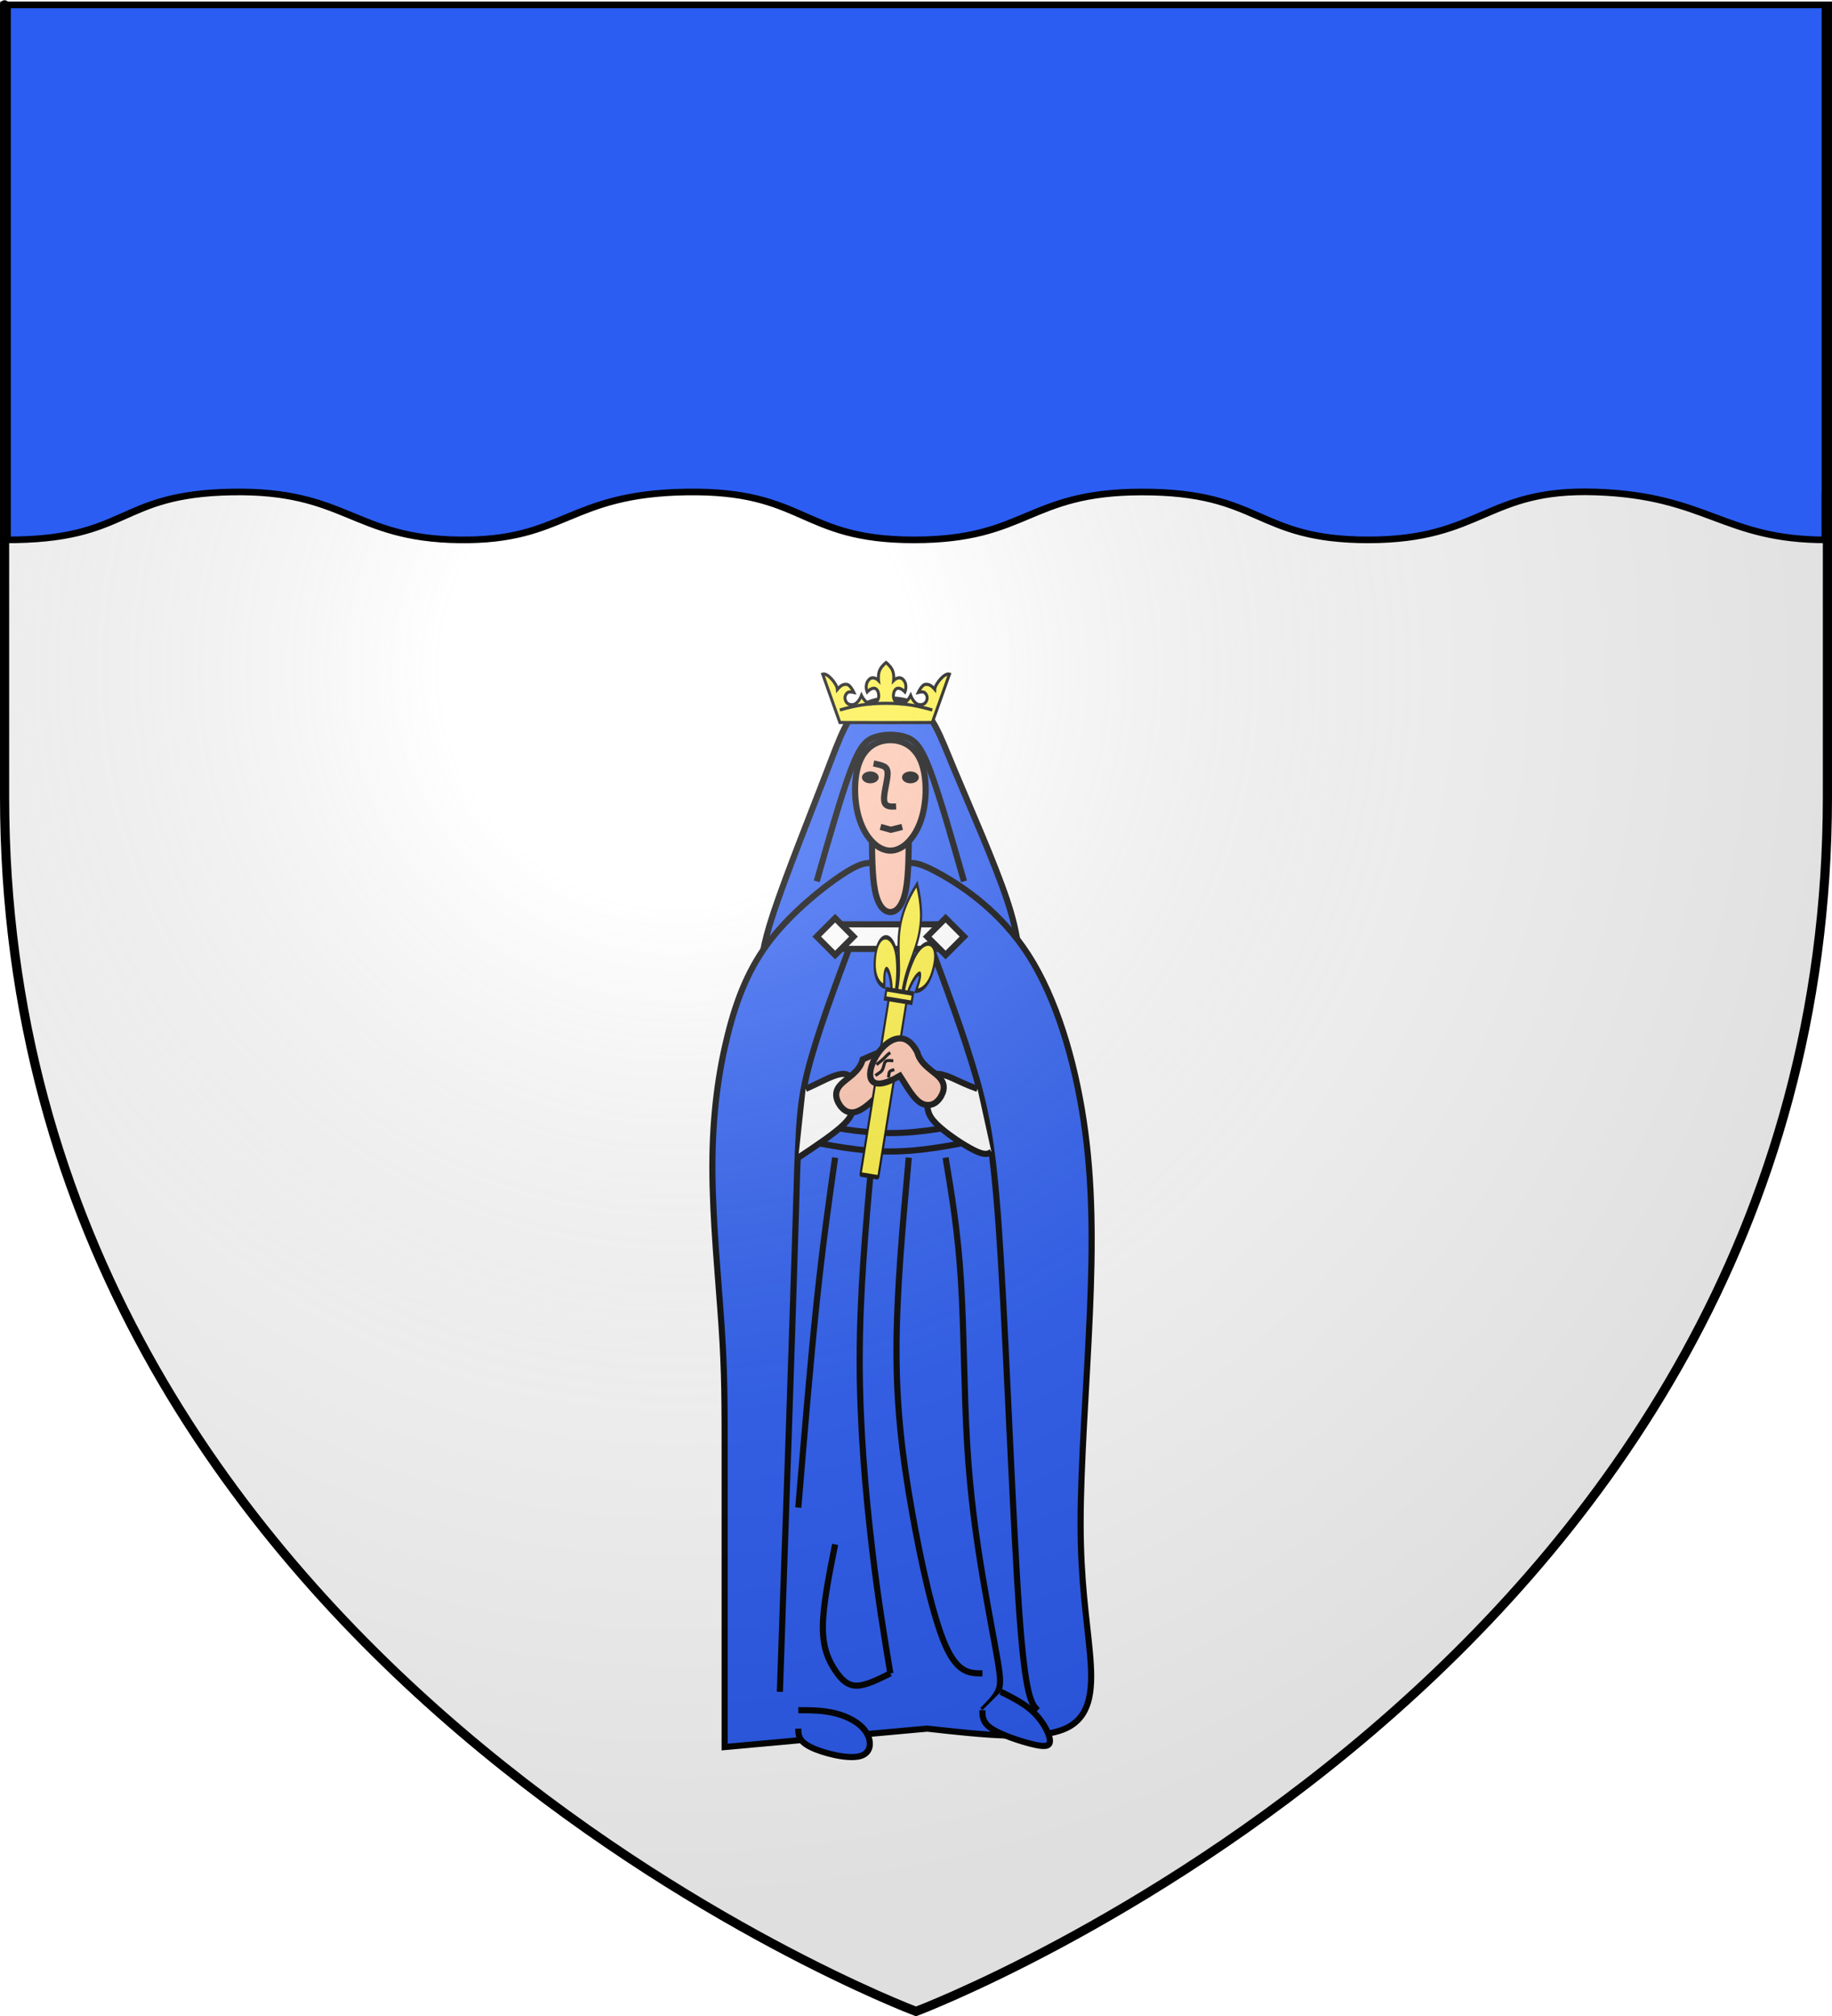 <?xml version="1.0" encoding="UTF-8" standalone="no"?>
<svg
   xmlns:dc="http://purl.org/dc/elements/1.1/"
   xmlns:cc="http://creativecommons.org/ns#"
   xmlns:rdf="http://www.w3.org/1999/02/22-rdf-syntax-ns#"
   xmlns:svg="http://www.w3.org/2000/svg"
   xmlns="http://www.w3.org/2000/svg"
   xmlns:xlink="http://www.w3.org/1999/xlink"
   xmlns:sodipodi="http://sodipodi.sourceforge.net/DTD/sodipodi-0.dtd"
   xmlns:inkscape="http://www.inkscape.org/namespaces/inkscape"
   height="660"
   width="600"
   version="1.0"
   id="svg2"
   sodipodi:version="0.32"
   inkscape:version="0.92.3 (2405546, 2018-03-11)"
   sodipodi:docname="Blason_Magnicourt-sur-Canche.svg"
   inkscape:export-filename="/Users/olivier/Desktop/Blason Rouge/Blason_Vide_3D.png"
   inkscape:export-xdpi="144"
   inkscape:export-ydpi="144"
   inkscape:output_extension="org.inkscape.output.svg.inkscape">
  <sodipodi:namedview
     inkscape:window-height="705"
     inkscape:window-width="1366"
     inkscape:pageshadow="2"
     inkscape:pageopacity="0.0"
     guidetolerance="10.0"
     gridtolerance="10.0"
     objecttolerance="10.0"
     borderopacity="1.0"
     bordercolor="#666666"
     pagecolor="#ffffff"
     id="base"
     showgrid="false"
     height="660px"
     inkscape:zoom="0.32"
     inkscape:cx="-2.8852912"
     inkscape:cy="327.1546"
     inkscape:window-x="-8"
     inkscape:window-y="-8"
     inkscape:current-layer="layer4"
     inkscape:window-maximized="1" />
  <desc
     id="desc4">Flag of Canton of Valais (Wallis)</desc>
  <defs
     id="defs6">
    <linearGradient
       id="linearGradient2893">
      <stop
         style="stop-color:white;stop-opacity:0.314;"
         offset="0"
         id="stop2895" />
      <stop
         id="stop2897"
         offset="0.19"
         style="stop-color:white;stop-opacity:0.251;" />
      <stop
         style="stop-color:#6b6b6b;stop-opacity:0.125;"
         offset="0.6"
         id="stop2901" />
      <stop
         style="stop-color:black;stop-opacity:0.125;"
         offset="1"
         id="stop2899" />
    </linearGradient>
    <radialGradient
       inkscape:collect="always"
       xlink:href="#linearGradient2893"
       id="radialGradient3163"
       gradientUnits="userSpaceOnUse"
       gradientTransform="matrix(1.353,0,0,1.349,-77.629,-85.747)"
       cx="221.445"
       cy="226.331"
       fx="221.445"
       fy="226.331"
       r="300" />
    <style
       id="style33"
       type="text/css">
  .Rand2 { stroke: #202020; stroke-width:30; }
  .Rand4 { stroke: #202020; stroke-width:60; }
  .Rand6 { stroke: #202020; stroke-width:90; }
  .Schwarz { fill: #000000; }
  .Blau { fill: #0000ff; }
  .Gold { fill: #ffef00; }
  .Silber { fill: #ffffff; }
  </style>
    <clipPath
       id="clippath">
      <path
         id="path31"
         d="M360,4140 A3240,3240 0.0 0 0 6840,4140 L6840,270 L360,270 L360,4140 Z" />
    </clipPath>
    <radialGradient
       r="300"
       fy="226.331"
       fx="221.445"
       cy="226.331"
       cx="221.445"
       gradientTransform="matrix(1.353,0,0,1.349,-1171.379,-82.622)"
       gradientUnits="userSpaceOnUse"
       id="radialGradient3163-0"
       xlink:href="#linearGradient2893"
       inkscape:collect="always" />
    <g
       id="s">
      <g
         id="c">
        <path
           transform="matrix(0.951,0.309,-0.309,0.951,0,-1)"
           d="M 0,0 L 0,1 L 0.5,1 L 0,0 z"
           id="t" />
        <use
           height="540"
           width="810"
           y="0"
           x="0"
           id="use2144"
           transform="scale(-1,1)"
           xlink:href="#t" />
      </g>
      <g
         id="a">
        <use
           height="540"
           width="810"
           y="0"
           x="0"
           id="use2147"
           transform="matrix(0.309,0.951,-0.951,0.309,0,0)"
           xlink:href="#c" />
        <use
           height="540"
           width="810"
           y="0"
           x="0"
           id="use2149"
           transform="matrix(-0.809,0.588,-0.588,-0.809,0,0)"
           xlink:href="#c" />
      </g>
      <use
         height="540"
         width="810"
         y="0"
         x="0"
         id="use2151"
         transform="scale(-1,1)"
         xlink:href="#a" />
    </g>
    <filter
       inkscape:collect="always"
       style="color-interpolation-filters:sRGB"
       id="filter1434">
      <feGaussianBlur
         inkscape:collect="always"
         stdDeviation="0.397"
         id="feGaussianBlur1436" />
    </filter>
  </defs>
  <g
     inkscape:groupmode="layer"
     id="layer3"
     inkscape:label="Fond écu"
     style="display:inline"
     sodipodi:insensitive="true">
    <path
       id="path2855"
       style="fill:#ffffff;fill-opacity:1;fill-rule:evenodd;stroke:none;stroke-width:1px;stroke-linecap:butt;stroke-linejoin:miter;stroke-opacity:1"
       d="m 300,658.5 c 0,0 298.5,-112.32 298.5,-397.772 0,-285.452 0,-258.552 0,-258.552 H 1.5 V 260.728 C 1.5,546.18 300,658.5 300,658.5 Z"
       sodipodi:nodetypes="cccccc"
       inkscape:connector-curvature="0" />
    <g
       id="g35"
       transform="matrix(0.067,0,0,0.067,-379.185,120.827)"
       stroke-miterlimit="10"
       style="fill:none;fill-rule:evenodd;stroke:none;stroke-width:10;stroke-linecap:butt;stroke-linejoin:miter;stroke-miterlimit:10">
      <g
         id="g37"
         clip-path="url(#clippath)">
        <use
           id="use65"
           href="#wolke-1"
           class="Rand4"
           style="stroke:#202020;stroke-width:60"
           x="0"
           y="0"
           width="600"
           height="660" />
        <use
           id="use67"
           href="#wolke-2"
           class="Rand4"
           style="stroke:#202020;stroke-width:60"
           x="0"
           y="0"
           width="600"
           height="660" />
        <use
           id="use69"
           href="#wolke-3"
           class="Rand4"
           style="stroke:#202020;stroke-width:60"
           x="0"
           y="0"
           width="600"
           height="660" />
        <use
           id="use71"
           href="#wolke-4"
           class="Rand4"
           style="stroke:#202020;stroke-width:60"
           x="0"
           y="0"
           width="600"
           height="660" />
        <use
           id="use73"
           href="#wolke-5"
           class="Rand4"
           style="stroke:#202020;stroke-width:60"
           x="0"
           y="0"
           width="600"
           height="660" />
        <use
           id="use75"
           href="#wolke-6"
           class="Rand4"
           style="stroke:#202020;stroke-width:60"
           x="0"
           y="0"
           width="600"
           height="660" />
        <use
           id="use77"
           href="#wolke-7"
           class="Rand4"
           style="stroke:#202020;stroke-width:60"
           x="0"
           y="0"
           width="600"
           height="660" />
        <use
           id="use79"
           href="#wolke-8"
           class="Rand4"
           style="stroke:#202020;stroke-width:60"
           x="0"
           y="0"
           width="600"
           height="660" />
        <use
           id="use81"
           href="#wolke-9"
           class="Rand4"
           style="stroke:#202020;stroke-width:60"
           x="0"
           y="0"
           width="600"
           height="660" />
        <use
           id="use83"
           href="#wolke-10"
           class="Rand4"
           style="stroke:#202020;stroke-width:60"
           x="0"
           y="0"
           width="600"
           height="660" />
        <use
           id="use85"
           href="#wolke-11"
           class="Rand4"
           style="stroke:#202020;stroke-width:60"
           x="0"
           y="0"
           width="600"
           height="660" />
        <use
           id="use87"
           href="#wolke-12"
           class="Rand4"
           style="stroke:#202020;stroke-width:60"
           x="0"
           y="0"
           width="600"
           height="660" />
        <use
           id="use89"
           href="#wolke-13"
           class="Rand4"
           style="stroke:#202020;stroke-width:60"
           x="0"
           y="0"
           width="600"
           height="660" />
        <use
           id="use91"
           href="#wolke-14"
           class="Rand4"
           style="stroke:#202020;stroke-width:60"
           x="0"
           y="0"
           width="600"
           height="660" />
        <use
           id="use93"
           href="#wolke-15"
           class="Rand4"
           style="stroke:#202020;stroke-width:60"
           x="0"
           y="0"
           width="600"
           height="660" />
        <use
           id="use95"
           href="#wolke-16"
           class="Rand4"
           style="stroke:#202020;stroke-width:60"
           x="0"
           y="0"
           width="600"
           height="660" />
        <use
           id="use97"
           href="#wolke-17"
           class="Rand4"
           style="stroke:#202020;stroke-width:60"
           x="0"
           y="0"
           width="600"
           height="660" />
        <use
           id="use99"
           href="#wolke-18"
           class="Rand4"
           style="stroke:#202020;stroke-width:60"
           x="0"
           y="0"
           width="600"
           height="660" />
        <use
           id="use101"
           href="#wolke-19"
           class="Rand4"
           style="stroke:#202020;stroke-width:60"
           x="0"
           y="0"
           width="600"
           height="660" />
        <use
           id="use103"
           href="#wolke-20"
           class="Rand4"
           style="stroke:#202020;stroke-width:60"
           x="0"
           y="0"
           width="600"
           height="660" />
        <use
           id="use105"
           href="#wolke-1"
           class="Silber"
           style="fill:#ffffff"
           x="0"
           y="0"
           width="600"
           height="660" />
        <use
           id="use107"
           href="#wolke-2"
           class="Silber"
           style="fill:#ffffff"
           x="0"
           y="0"
           width="600"
           height="660" />
        <use
           id="use109"
           href="#wolke-3"
           class="Silber"
           style="fill:#ffffff"
           x="0"
           y="0"
           width="600"
           height="660" />
        <use
           id="use111"
           href="#wolke-4"
           class="Silber"
           style="fill:#ffffff"
           x="0"
           y="0"
           width="600"
           height="660" />
        <use
           id="use113"
           href="#wolke-5"
           class="Silber"
           style="fill:#ffffff"
           x="0"
           y="0"
           width="600"
           height="660" />
        <use
           id="use115"
           href="#wolke-6"
           class="Silber"
           style="fill:#ffffff"
           x="0"
           y="0"
           width="600"
           height="660" />
        <use
           id="use117"
           href="#wolke-7"
           class="Silber"
           style="fill:#ffffff"
           x="0"
           y="0"
           width="600"
           height="660" />
        <use
           id="use119"
           href="#wolke-8"
           class="Silber"
           style="fill:#ffffff"
           x="0"
           y="0"
           width="600"
           height="660" />
        <use
           id="use121"
           href="#wolke-9"
           class="Silber"
           style="fill:#ffffff"
           x="0"
           y="0"
           width="600"
           height="660" />
        <use
           id="use123"
           href="#wolke-10"
           class="Silber"
           style="fill:#ffffff"
           x="0"
           y="0"
           width="600"
           height="660" />
        <use
           id="use125"
           href="#wolke-11"
           class="Silber"
           style="fill:#ffffff"
           x="0"
           y="0"
           width="600"
           height="660" />
        <use
           id="use127"
           href="#wolke-12"
           class="Silber"
           style="fill:#ffffff"
           x="0"
           y="0"
           width="600"
           height="660" />
        <use
           id="use129"
           href="#wolke-13"
           class="Silber"
           style="fill:#ffffff"
           x="0"
           y="0"
           width="600"
           height="660" />
        <use
           id="use131"
           href="#wolke-14"
           class="Silber"
           style="fill:#ffffff"
           x="0"
           y="0"
           width="600"
           height="660" />
        <use
           id="use133"
           href="#wolke-15"
           class="Silber"
           style="fill:#ffffff"
           x="0"
           y="0"
           width="600"
           height="660" />
        <use
           id="use135"
           href="#wolke-16"
           class="Silber"
           style="fill:#ffffff"
           x="0"
           y="0"
           width="600"
           height="660" />
        <use
           id="use137"
           href="#wolke-17"
           class="Silber"
           style="fill:#ffffff"
           x="0"
           y="0"
           width="600"
           height="660" />
        <use
           id="use139"
           href="#wolke-18"
           class="Silber"
           style="fill:#ffffff"
           x="0"
           y="0"
           width="600"
           height="660" />
        <use
           id="use141"
           href="#wolke-19"
           class="Silber"
           style="fill:#ffffff"
           x="0"
           y="0"
           width="600"
           height="660" />
        <use
           id="use143"
           href="#wolke-20"
           class="Silber"
           style="fill:#ffffff"
           x="0"
           y="0"
           width="600"
           height="660" />
      </g>
    </g>
  </g>
  <g
     inkscape:groupmode="layer"
     id="layer4"
     inkscape:label="Meubles"
     sodipodi:insensitive="true">
    <g
       id="g10381"
       transform="translate(-5.207,7.811)"
       style="stroke:#000000;stroke-opacity:1">
      <g
         transform="matrix(0.067,0,0,0.067,55.608,160.127)"
         id="g10243"
         style="display:inline;fill:none;fill-rule:evenodd;stroke:#000000;stroke-width:10;stroke-linecap:butt;stroke-linejoin:miter;stroke-miterlimit:10;stroke-opacity:1">
        <path
           style="fill:#2b5df2;stroke:#000000;stroke-width:30;stroke-opacity:1"
           d="m 2970,2250 c 0,-60 0,-120 60,-300 60,-180 180,-480 255,-675 75,-195 105,-285 180,-330 75,-45 195,-45 270,0 75,45 105,135 180,315 75,180 195,450 255,630 60,180 60,270 60,360"
           class="Gold Rand2"
           id="figur1-1"
           inkscape:connector-curvature="0" />
        <path
           style="fill:#2b5df2;stroke:#000000;stroke-width:30;stroke-opacity:1"
           d="m 3600,1710 c -30,0 -60,0 -90,0 -30,0 -60,0 -150,60 -90,60 -240,180 -345,315 -105,135 -165,285 -210,465 -45,180 -75,390 -75,645 0,255 30,555 45,780 15,225 15,375 15,645 0,270 0,660 0,915 0,255 0,375 0,495 l 990,-90 c 270,30 540,60 675,0 135,-60 135,-210 120,-375 -15,-165 -45,-345 -45,-630 0,-285 30,-675 45,-1020 15,-345 15,-645 -30,-945 -45,-300 -135,-600 -270,-810 -135,-210 -315,-330 -420,-390 -105,-60 -135,-60 -165,-60 -30,0 -60,0 -90,0 z"
           class="Gold Rand2"
           id="figur2-1"
           inkscape:connector-curvature="0" />
        <path
           d="m 3150,2970 c 150,30 300,60 450,60 150,0 300,-30 450,-60"
           class="Rand2"
           id="linie1-1"
           style="stroke:#000000;stroke-width:30;stroke-opacity:1"
           inkscape:connector-curvature="0" />
        <path
           d="m 3150,3060 c 150,30 300,60 450,60 150,0 300,-30 450,-60"
           class="Rand2"
           id="linie1-2"
           style="stroke:#000000;stroke-width:30;stroke-opacity:1"
           inkscape:connector-curvature="0" />
        <path
           d="m 3510,3150 c -30,330 -60,660 -60,990 0,330 30,660 60,915 30,255 60,435 90,615"
           class="Rand2"
           id="linie1-3"
           style="stroke:#000000;stroke-width:30;stroke-opacity:1"
           inkscape:connector-curvature="0" />
        <path
           d="m 3330,3150 c -30,210 -60,420 -90,705 -30,285 -60,645 -90,1005"
           class="Rand2"
           id="linie1-4"
           style="stroke:#000000;stroke-width:30;stroke-opacity:1"
           inkscape:connector-curvature="0" />
        <path
           d="m 3690,3150 c -30,330 -60,660 -60,945 0,285 30,525 75,780 45,255 105,525 165,660 60,135 120,135 180,135"
           class="Rand2"
           id="linie1-5"
           style="stroke:#000000;stroke-width:30;stroke-opacity:1"
           inkscape:connector-curvature="0" />
        <path
           d="m 3870,3150 c 30,180 60,360 75,600 15,240 15,540 30,795 15,255 45,465 75,645 30,180 60,330 75,420 15,90 15,120 0,150 -15,30 -45,60 -75,90"
           class="Rand2"
           id="linie1-6"
           style="stroke:#000000;stroke-width:30;stroke-opacity:1"
           inkscape:connector-curvature="0" />
        <path
           d="m 3330,5040 c -30,150 -60,300 -60,405 0,105 30,165 60,210 30,45 60,75 105,75 45,0 105,-30 165,-60"
           class="Rand2"
           id="linie1-7"
           style="stroke:#000000;stroke-width:30;stroke-opacity:1"
           inkscape:connector-curvature="0" />
        <path
           d="m 3420,2070 c -90,240 -180,480 -225,660 -45,180 -45,300 -60,795 -15,495 -45,1365 -75,2235"
           class="Rand2"
           id="linie1-8"
           style="stroke:#000000;stroke-width:30;stroke-opacity:1"
           inkscape:connector-curvature="0" />
        <path
           d="m 3780,2070 c 90,240 180,480 240,690 60,210 90,390 120,885 30,495 60,1305 90,1725 30,420 60,450 90,480"
           class="Rand2"
           id="linie1-9"
           style="stroke:#000000;stroke-width:30;stroke-opacity:1"
           inkscape:connector-curvature="0" />
        <path
           style="fill:#2b5df2;stroke:#000000;stroke-width:30;stroke-opacity:1"
           d="m 3150,5940 c 0,30 0,60 60,90 60,30 180,60 240,45 60,-15 60,-75 30,-120 -30,-45 -90,-75 -150,-90 -60,-15 -120,-15 -180,-15"
           class="Gold Rand2"
           id="figur3-1"
           inkscape:connector-curvature="0" />
        <path
           style="fill:#2b5df2;stroke:#000000;stroke-width:30;stroke-opacity:1"
           d="m 4050,5850 c 0,30 0,60 45,90 45,30 135,60 195,75 60,15 90,15 90,-15 0,-30 -30,-90 -75,-135 -45,-45 -105,-75 -165,-105"
           class="Gold Rand2"
           id="figur3-2"
           inkscape:connector-curvature="0" />
        <path
           style="fill:#ffffff;stroke:#000000;stroke-width:30;stroke-opacity:1"
           d="m 3330,2130 h 540 v -120 h -540 z"
           class="Gold Rand2"
           id="figur4-1"
           inkscape:connector-curvature="0" />
        <path
           style="fill:#ffffff;stroke:#000000;stroke-width:30;stroke-opacity:1"
           d="m 3150,3150 c 90,-60 180,-120 225,-165 45,-45 45,-75 45,-120 0,-45 0,-105 -30,-120 -30,-15 -90,15 -129,34 -39,19 -57,27 -75,35"
           class="Gold Rand2"
           id="figur4-2"
           inkscape:connector-curvature="0" />
        <path
           style="fill:#ffffff;stroke:#000000;stroke-width:30;stroke-opacity:1"
           d="m 4094,3122 c -14.67,9.33 -29.33,18.67 -81.67,-6.67 C 3960,3090 3870,3030 3825,2985 c -45,-45 -45,-75 -45,-120 0,-45 0,-105 30,-120 30,-15 90,15 131,34 41,19 63,27 85,35"
           class="Gold Rand2"
           id="figur4-3"
           inkscape:connector-curvature="0" />
        <path
           d="m 3240,2070 90,90 90,-90 -90,-90 z"
           class="Silber Rand2"
           id="figur5-1"
           style="fill:#ffffff;stroke:#000000;stroke-width:30;stroke-opacity:1"
           inkscape:connector-curvature="0" />
        <path
           d="m 3780,2070 90,90 90,-90 -90,-90 z"
           class="Silber Rand2"
           id="figur5-2"
           style="fill:#ffffff;stroke:#000000;stroke-width:30;stroke-opacity:1"
           inkscape:connector-curvature="0" />
        <path
           sodipodi:nodetypes="csccsc"
           style="fill:#fec3ac;stroke:#000000;stroke-width:30;stroke-opacity:1"
           d="m 3345,2880 c 15,30 45,60 90,45 45,-15 105,-75 135,-120 18.228,-215.025 52.606,-200.535 -105,-135 -15,60 -75,90 -105,120 -30,30 -30,60 -15,90 z"
           class="Silber Rand2"
           id="figur5-3"
           inkscape:connector-curvature="0" />
        <path
           style="fill:#fec3ac;stroke:#000000;stroke-width:30;stroke-opacity:1"
           d="m 3510,1530 c 0,120 0,240 15,315 15,75 45,105 75,105 30,0 60,-30 75,-105 15,-75 15,-195 15,-315"
           class="Silber Rand2"
           id="figur6-1"
           inkscape:connector-curvature="0" />
        <path
           style="fill:#fec3ac;stroke:#000000;stroke-width:30;stroke-opacity:1"
           d="m 3450,1215 c -30,75 -30,195 0,285 30,90 90,150 150,150 60,0 120,-60 150,-150 30,-90 30,-210 0,-285 -30,-75 -90,-105 -150,-105 -60,0 -120,30 -150,105 z"
           class="Silber Rand2"
           id="figur7-1"
           inkscape:connector-curvature="0" />
        <path
           d="m 3960,1800 c -60,-210 -120,-420 -165,-540 -45,-120 -75,-150 -120,-165 -45,-15 -105,-15 -150,0 -45,15 -75,45 -120,165 -45,120 -105,330 -165,540"
           class="Rand2"
           id="linie2-1"
           style="stroke:#000000;stroke-width:30;stroke-opacity:1"
           inkscape:connector-curvature="0" />
        <path
           d="m 3552,1534 50,14 56,-14"
           class="Rand2"
           id="linie3-1"
           style="stroke:#000000;stroke-width:30;stroke-opacity:1"
           inkscape:connector-curvature="0" />
        <path
           d="m 3518,1224 c 16.67,3.33 33.33,6.67 47,12.67 13.67,6 24.33,14.66 21,48.66 -3.33,34 -20.67,93.34 -16,122.34 4.67,29 31.33,27.66 58,26.33"
           class="Rand2"
           id="linie3-2"
           style="stroke:#000000;stroke-width:30;stroke-opacity:1"
           inkscape:connector-curvature="0" />
        <path
           d="m 3538,1292 c 0,-13.255 -16.118,-24 -36,-24 -19.882,0 -36,10.745 -36,24 0,13.255 16.118,24 36,24 19.882,0 36,-10.745 36,-24 z"
           class="Schwarz"
           id="auge-1"
           style="fill:#000000;stroke:#000000;stroke-opacity:1"
           inkscape:connector-curvature="0" />
        <path
           d="m 3734,1292 c 0,13.255 -16.118,24 -36,24 -19.882,0 -36,-10.745 -36,-24 0,-13.255 16.118,-24 36,-24 19.882,0 36,10.745 36,24 z"
           class="Schwarz"
           id="auge-2"
           style="fill:#000000;stroke:#000000;stroke-opacity:1"
           inkscape:connector-curvature="0" />
      </g>
      <g
         style="stroke:#000000;stroke-width:24.771;stroke-miterlimit:4;stroke-dasharray:none;stroke-opacity:1"
         id="g1878"
         transform="matrix(0.071,-0.023,0.041,0.119,-131.954,275.762)">
        <g
           id="g10351"
           style="display:inline;opacity:1;stroke:#000000;stroke-width:24.771;stroke-miterlimit:4;stroke-dasharray:none;stroke-opacity:1"
           transform="translate(-38.532,-48.577)">
          <g
             id="g13018"
             style="fill:#fcef3c;fill-opacity:1;stroke:#000000;stroke-width:24.771;stroke-miterlimit:4;stroke-dasharray:none;stroke-opacity:1"
             transform="translate(0,4)">
            <g
               style="stroke:#000000;stroke-width:24.771;stroke-miterlimit:4;stroke-dasharray:none;stroke-opacity:1"
               id="g10360">
              <g
                 transform="matrix(0.327,0.101,-0.373,0.417,5711.998,957.588)"
                 id="g10367"
                 style="stroke:#000000;stroke-opacity:1">
                <rect
                   y="1116.576"
                   x="-52.144"
                   height="996.615"
                   width="212.325"
                   id="rect10300"
                   style="opacity:1;fill:#fcef3c;fill-opacity:1;fill-rule:nonzero;stroke:#000000;stroke-width:24.771;stroke-linecap:round;stroke-linejoin:bevel;stroke-miterlimit:4;stroke-dasharray:none;stroke-dashoffset:0;stroke-opacity:1" />
                <path
                   sodipodi:nodetypes="ccscscc"
                   id="path1876"
                   style="display:inline;opacity:1;fill:#fcef3c;fill-opacity:1;fill-rule:evenodd;stroke:#000000;stroke-width:24.771;stroke-linecap:butt;stroke-linejoin:miter;stroke-miterlimit:4;stroke-dasharray:none;stroke-opacity:1"
                   d="m 70.027,1028.341 c 1.425,-61.956 16.751,-119.539 45.29,-174.109 74.714,-157.186 302.92,-153.432 252.615,38.811 -18.537,70.839 -81.509,112.474 -156.319,119.615 5.4,-18.665 35.1,-84.652 11.124,-97.562 -38.338,1.448 -85.944,67.705 -97.393,99.301 -1.653,4.536 -1.19,9.778 -3.036,14.24"
                   transform="translate(38.532,44.577)"
                   inkscape:connector-curvature="0" />
                <path
                   sodipodi:nodetypes="ccscscc"
                   id="path1902"
                   style="fill:#fcef3c;fill-opacity:1;fill-rule:evenodd;stroke:#000000;stroke-width:24.771;stroke-linecap:butt;stroke-linejoin:miter;stroke-miterlimit:4;stroke-dasharray:none;stroke-opacity:1"
                   d="m 13.52,1077.014 c -1.425,-61.956 -16.751,-119.539 -45.29,-174.109 -74.714,-157.186 -302.92,-153.432 -252.615,38.811 18.537,70.839 81.509,112.474 156.319,119.615 -5.4,-18.665 -35.1,-84.652 -11.124,-97.562 38.338,1.448 85.944,67.705 97.393,99.301 1.653,4.536 1.19,9.778 3.036,14.24"
                   inkscape:connector-curvature="0" />
                <path
                   sodipodi:nodetypes="csccccsccc"
                   id="path3734"
                   style="fill:#fcef3c;fill-opacity:1;fill-rule:nonzero;stroke:#000000;stroke-width:24.771;stroke-linecap:butt;stroke-linejoin:miter;stroke-miterlimit:4;stroke-dasharray:none;stroke-opacity:1"
                   d="m 56.623,476.761 c -78.714,84.849 -131.565,182.962 -108.781,298.031 12.57,63.484 43.042,122.28 64.531,183.438 13.436,38.37 16.872,78.452 15.281,118.781 h 66.781 c -3.197,-40.626 3.807,-79.998 15.281,-118.781 20.474,-61.538 51.626,-119.906 64.531,-183.438 C 198.376,656.013 141.741,566.433 65.811,477.136 l -4.64,-5.918 z"
                   inkscape:connector-curvature="0" />
                <rect
                   id="rect4623"
                   style="fill:#fcef3c;fill-opacity:1;stroke:#000000;stroke-width:24.771;stroke-miterlimit:4;stroke-dasharray:none;stroke-opacity:1"
                   y="1075.021"
                   x="-97.65"
                   height="51.503"
                   width="317.888" />
              </g>
            </g>
          </g>
        </g>
      </g>
      <path
         sodipodi:nodetypes="csccsc"
         style="display:inline;fill:#fec3ac;fill-rule:evenodd;stroke:#000000;stroke-width:2;stroke-linecap:butt;stroke-linejoin:miter;stroke-miterlimit:10;stroke-opacity:1"
         d="m 313.638,350.68 c 1,-2 1,-4 -1,-6 -2,-2 -6,-4 -7,-8 -8.688,-16.972 -26.604,19.983 -5.698,7.698 2,3 4.698,8.302 7.698,9.302 3,1 5,-1 6,-3 z"
         class="Silber Rand2"
         id="figur5-4"
         inkscape:connector-curvature="0" />
      <path
         id="path10375"
         d="m 292.249,340.74 c 0.542,-0.434 1.085,-0.868 1.627,-1.302 1.315,-1.052 1.867,-2.073 2.929,-2.604"
         style="fill:none;fill-rule:evenodd;stroke:#000000;stroke-width:1px;stroke-linecap:butt;stroke-linejoin:miter;stroke-opacity:1"
         inkscape:connector-curvature="0" />
      <path
         id="path10377"
         d="m 291.923,344.319 c 1.887,-1.51 2.172,-0.877 2.929,-3.905 0.344,-1.375 1.575,-0.976 2.929,-0.976"
         style="fill:none;fill-rule:evenodd;stroke:#000000;stroke-width:1px;stroke-linecap:butt;stroke-linejoin:miter;stroke-opacity:1"
         inkscape:connector-curvature="0" />
      <path
         id="path10379"
         d="m 296.154,344.97 c 0.448,-1.791 -0.262,-2.05 1.953,-2.604"
         style="fill:none;fill-rule:evenodd;stroke:#000000;stroke-width:1px;stroke-linecap:butt;stroke-linejoin:miter;stroke-opacity:1"
         inkscape:connector-curvature="0" />
    </g>
    <g
       transform="matrix(0.079,0,0,0.085,269.318,143.356)"
       id="layer1-3"
       inkscape:label="Calque 1"
       style="display:inline;stroke:#000000;stroke-width:12.203;stroke-miterlimit:4;stroke-dasharray:none;stroke-opacity:1">
      <g
         transform="translate(1.005,816.291)"
         id="g3927"
         style="stroke:#000000;stroke-width:12.203;stroke-miterlimit:4;stroke-dasharray:none;stroke-opacity:1">
        <g
           id="g3899"
           style="stroke:#000000;stroke-width:12.203;stroke-miterlimit:4;stroke-dasharray:none;stroke-opacity:1">
          <g
             id="g3885"
             style="stroke:#000000;stroke-width:12.203;stroke-miterlimit:4;stroke-dasharray:none;stroke-opacity:1">
            <path
               style="fill:#fcef3c;stroke:#000000;stroke-width:12.203;stroke-linecap:butt;stroke-linejoin:miter;stroke-miterlimit:4;stroke-dasharray:none;stroke-opacity:1"
               d="M 71.716,279.987 0.5,93.613 c 20.38,-6.433 59.939,38.926 60.936,58.737 13.802,-15.039 24.505,-20.562 37.911,-19.224 15.013,-0.269 30.427,30.815 30.427,30.815 0,0 -14.379,-3.308 -21.911,-1.042 -7.532,2.267 -16.448,13.018 -14.721,24.837 1.345,9.203 7.569,25.126 31.014,23.709 23.445,-1.417 37.135,-35.578 37.135,-35.578 0,0 17.225,33.326 39.255,32.225 22.031,-1.101 32.36,-15.792 32.366,-30.142 0.006,-14.349 -6.067,-30.038 -20.127,-29.964 -14.06,0.074 -27.785,14.175 -27.785,14.175 0,0 -12.169,-25.947 5.895,-45.906 18.064,-19.959 41.077,1.781 41.077,1.781 0,0 -3.273,-24.986 6.233,-41.98 4.381,-7.832 10.656,-14.596 15.835,-19.402 5.179,-4.806 9.263,-7.676 9.263,-7.676 0,0 4.081,2.872 9.26,7.677 5.179,4.806 11.454,11.569 15.835,19.402 9.506,16.994 6.233,41.98 6.233,41.98 0,0 23.013,-21.74 41.077,-1.781 18.064,19.959 5.895,45.906 5.895,45.906 0,0 -13.725,-14.101 -27.785,-14.175 -14.06,-0.074 -20.133,15.615 -20.127,29.964 0.006,14.349 10.336,29.041 32.366,30.142 22.031,1.101 39.255,-32.225 39.255,-32.225 0,0 13.69,34.161 37.135,35.578 23.445,1.417 29.669,-14.506 31.014,-23.709 1.728,-11.819 -7.189,-22.57 -14.721,-24.837 -7.532,-2.267 -21.911,1.042 -21.911,1.042 0,0 15.414,-31.084 30.427,-30.815 13.406,-1.338 24.11,4.184 37.911,19.224 0.996,-19.811 40.556,-65.169 60.936,-58.737 l -71.216,186.373 -191.585,0.341 z"
               id="path3095"
               inkscape:connector-curvature="0"
               sodipodi:nodetypes="ccccczszczzzczcsscssczczzzczszccccccc" />
            <path
               sodipodi:nodetypes="czc"
               style="fill:none;stroke:#000000;stroke-width:12.203;stroke-linecap:butt;stroke-linejoin:miter;stroke-miterlimit:4;stroke-dasharray:none;stroke-opacity:1"
               d="m 71.707,231.639 c 63.742,-16.676 112.339,-25.689 191.597,-25.689 79.258,0 127.839,9.021 191.581,25.697"
               id="path3877"
               inkscape:connector-curvature="0" />
          </g>
          <g
             transform="matrix(-1,0,0,1,526.604,0.001)"
             id="use3889"
             style="stroke:#000000;stroke-width:12.203;stroke-miterlimit:4;stroke-dasharray:none;stroke-opacity:1" />
        </g>
        <path
           style="opacity:0;fill:#fcef3c;fill-opacity:1;fill-rule:evenodd;stroke:#000000;stroke-width:12.203;stroke-miterlimit:4;stroke-dasharray:none;stroke-opacity:1"
           d="m 71.711,229.888 c -0.262,-0.591 -16.202,-42.25 -35.422,-92.575 L 1.344,45.813 2.924,45.463 c 3.017,-0.667 8.279,0.587 13.571,3.234 18.287,9.148 41.109,36.79 43.919,53.195 l 0.528,3.084 5.518,-5.25 c 9.139,-8.695 16.792,-13.048 24.931,-14.181 4.51,-0.627 10.778,-0.01 13.89,1.367 3.472,1.536 8.189,5.791 12.642,11.402 4.095,5.16 10.711,15.534 10.22,16.025 -0.144,0.144 -1.697,0.048 -3.451,-0.214 -13.477,-2.014 -19.409,-0.719 -25.161,5.494 -6.814,7.36 -8.681,15.767 -5.602,25.233 3.116,9.581 9.743,15.8 19.199,18.016 4.834,1.133 14.222,0.724 18.554,-0.809 9.453,-3.344 19.583,-13.878 27.128,-28.209 l 2.543,-4.831 3.361,5.147 c 8.665,13.267 17.6,21.432 27.055,24.72 2.886,1.004 4.557,1.251 8.417,1.245 15.663,-0.022 28.75,-9.361 32.33,-23.069 1.138,-4.358 0.773,-15.201 -0.676,-20.074 -4.106,-13.814 -12.541,-19.817 -24.202,-17.222 -6.109,1.359 -11.803,4.398 -18.999,10.138 l -3.363,2.683 -0.768,-1.837 c -1.422,-3.403 -2.756,-11.425 -2.747,-16.516 0.019,-10.687 3.472,-19.453 10.491,-26.636 4.833,-4.946 10.571,-7.536 16.695,-7.536 5.533,0 13.902,3.364 20.207,8.122 1.733,1.308 3.196,2.378 3.25,2.379 0.054,2.75e-4 0.024,-4.046 -0.067,-8.993 -0.375,-20.372 3.216,-31.427 14.592,-44.934 4.365,-5.182 15.126,-15.052 16.431,-15.069 0.71,-0.01 9.225,7.455 12.897,11.307 9.742,10.218 14.285,18.343 16.741,29.938 1.125,5.313 1.798,16.322 1.367,22.375 -0.211,2.956 -0.336,5.375 -0.278,5.375 0.058,0 1.862,-1.27 4.01,-2.823 13.806,-9.98 26.212,-10.129 35.94,-0.43 8.25,8.225 11.751,18.727 10.585,31.753 -0.312,3.488 -2.448,12.745 -3.089,13.386 -0.093,0.093 -2.137,-1.408 -4.54,-3.337 -4.956,-3.977 -12.882,-8.162 -17.733,-9.363 -12.338,-3.057 -21.865,4.581 -25.081,20.108 -1.329,6.415 -1.084,14.831 0.57,19.568 4.369,12.515 17.023,20.731 31.892,20.708 6.925,-0.011 12.589,-2.214 19.171,-7.458 6.034,-4.806 13,-13.006 17.307,-20.373 1.036,-1.771 1.995,-3.211 2.133,-3.199 0.138,0.011 1.121,1.835 2.185,4.053 4.762,9.925 14.67,21.872 21.426,25.834 5.837,3.423 8.585,4.233 15.139,4.461 9.808,0.341 15.763,-1.596 21.549,-7.009 5.948,-5.564 9.49,-15.281 8.38,-22.987 -1.101,-7.639 -6.492,-15.261 -13.096,-18.512 -3.222,-1.586 -3.477,-1.629 -9.323,-1.555 -3.306,0.042 -7.558,0.332 -9.449,0.645 -1.891,0.313 -3.532,0.475 -3.646,0.361 -0.265,-0.265 2.781,-5.503 6.009,-10.332 6.165,-9.223 13.261,-16.05 18.506,-17.804 3.047,-1.019 11.51,-1.157 15.319,-0.249 6.911,1.647 14.149,6.274 22.566,14.425 l 4.816,4.664 0.336,-2.393 c 1.438,-10.247 10.827,-25.225 24.254,-38.691 11.947,-11.982 22.783,-18.453 31.138,-18.594 1.847,-0.031 3.474,0.058 3.614,0.199 0.186,0.186 -69.916,184.583 -70.448,185.306 -0.045,0.062 -4.457,-1.023 -9.804,-2.41 -64.387,-16.705 -113.748,-22.947 -181.471,-22.948 -67.842,-5e-4 -113.294,5.718 -180.408,22.7 -10.656,2.696 -10.658,2.697 -11.135,1.621 v 0 z"
           id="path3907"
           inkscape:connector-curvature="0" />
        <path
           style="opacity:0;fill:#fcef3c;fill-opacity:1;fill-rule:evenodd;stroke:#000000;stroke-width:12.203;stroke-miterlimit:4;stroke-dasharray:none;stroke-opacity:1"
           d="m 71.711,229.888 c -0.262,-0.591 -16.202,-42.25 -35.422,-92.575 L 1.344,45.813 2.924,45.463 c 3.017,-0.667 8.279,0.587 13.571,3.234 18.287,9.148 41.109,36.79 43.919,53.195 l 0.528,3.084 5.518,-5.25 c 9.139,-8.695 16.792,-13.048 24.931,-14.181 4.51,-0.627 10.778,-0.01 13.89,1.367 3.472,1.536 8.189,5.791 12.642,11.402 4.095,5.16 10.711,15.534 10.22,16.025 -0.144,0.144 -1.697,0.048 -3.451,-0.214 -13.477,-2.014 -19.409,-0.719 -25.161,5.494 -6.814,7.36 -8.681,15.767 -5.602,25.233 3.116,9.581 9.743,15.8 19.199,18.016 4.834,1.133 14.222,0.724 18.554,-0.809 9.453,-3.344 19.583,-13.878 27.128,-28.209 l 2.543,-4.831 3.361,5.147 c 8.665,13.267 17.6,21.432 27.055,24.72 2.886,1.004 4.557,1.251 8.417,1.245 15.663,-0.022 28.75,-9.361 32.33,-23.069 1.138,-4.358 0.773,-15.201 -0.676,-20.074 -4.106,-13.814 -12.541,-19.817 -24.202,-17.222 -6.109,1.359 -11.803,4.398 -18.999,10.138 l -3.363,2.683 -0.768,-1.837 c -1.422,-3.403 -2.756,-11.425 -2.747,-16.516 0.019,-10.687 3.472,-19.453 10.491,-26.636 4.833,-4.946 10.571,-7.536 16.695,-7.536 5.533,0 13.902,3.364 20.207,8.122 1.733,1.308 3.196,2.378 3.25,2.379 0.054,2.75e-4 0.024,-4.046 -0.067,-8.993 -0.375,-20.372 3.216,-31.427 14.592,-44.934 4.365,-5.182 15.126,-15.052 16.431,-15.069 0.71,-0.01 9.225,7.455 12.897,11.307 9.742,10.218 14.285,18.343 16.741,29.938 1.125,5.313 1.798,16.322 1.367,22.375 -0.211,2.956 -0.336,5.375 -0.278,5.375 0.058,0 1.862,-1.27 4.01,-2.823 13.806,-9.98 26.212,-10.129 35.94,-0.43 8.25,8.225 11.751,18.727 10.585,31.753 -0.312,3.488 -2.448,12.745 -3.089,13.386 -0.093,0.093 -2.137,-1.408 -4.54,-3.337 -4.956,-3.977 -12.882,-8.162 -17.733,-9.363 -12.338,-3.057 -21.865,4.581 -25.081,20.108 -1.329,6.415 -1.084,14.831 0.57,19.568 4.369,12.515 17.023,20.731 31.892,20.708 6.925,-0.011 12.589,-2.214 19.171,-7.458 6.034,-4.806 13,-13.006 17.307,-20.373 1.036,-1.771 1.995,-3.211 2.133,-3.199 0.138,0.011 1.121,1.835 2.185,4.053 4.762,9.925 14.67,21.872 21.426,25.834 5.837,3.423 8.585,4.233 15.139,4.461 9.808,0.341 15.763,-1.596 21.549,-7.009 5.948,-5.564 9.49,-15.281 8.38,-22.987 -1.101,-7.639 -6.492,-15.261 -13.096,-18.512 -3.222,-1.586 -3.477,-1.629 -9.323,-1.555 -3.306,0.042 -7.558,0.332 -9.449,0.645 -1.891,0.313 -3.532,0.475 -3.646,0.361 -0.265,-0.265 2.781,-5.503 6.009,-10.332 6.165,-9.223 13.261,-16.05 18.506,-17.804 3.047,-1.019 11.51,-1.157 15.319,-0.249 6.911,1.647 14.149,6.274 22.566,14.425 l 4.816,4.664 0.336,-2.393 c 1.438,-10.247 10.827,-25.225 24.254,-38.691 11.947,-11.982 22.783,-18.453 31.138,-18.594 1.847,-0.031 3.474,0.058 3.614,0.199 0.186,0.186 -69.916,184.583 -70.448,185.306 -0.045,0.062 -4.457,-1.023 -9.804,-2.41 -64.387,-16.705 -113.748,-22.947 -181.471,-22.948 -67.842,-5e-4 -113.294,5.718 -180.408,22.7 -10.656,2.696 -10.658,2.697 -11.135,1.621 v 0 z"
           id="path3909"
           inkscape:connector-curvature="0" />
        <path
           style="opacity:0;fill:#fcef3c;fill-opacity:1;fill-rule:evenodd;stroke:#000000;stroke-width:12.203;stroke-miterlimit:4;stroke-dasharray:none;stroke-opacity:1"
           d="m 150.504,231.191 -73,-0.207 5.25,-1.434 c 16.702,-4.561 48.271,-11.337 67.322,-14.448 37.073,-6.055 67.16,-8.247 113.178,-8.244 46.322,0.003 76.391,2.186 113.23,8.221 19.789,3.242 53.447,10.491 68.27,14.704 l 4.25,1.208 -52.5,0.036 c -28.875,0.02 -79.612,0.111 -112.75,0.203 -33.138,0.092 -93.1,0.074 -133.25,-0.04 v 0 z"
           id="path3911"
           inkscape:connector-curvature="0" />
        <path
           style="opacity:0;fill:#fcef3c;fill-opacity:1;fill-rule:evenodd;stroke:#000000;stroke-width:12.203;stroke-miterlimit:4;stroke-dasharray:none;stroke-opacity:1"
           d="m 71.711,229.888 c -0.262,-0.591 -16.202,-42.25 -35.422,-92.575 L 1.344,45.813 2.924,45.463 c 3.017,-0.667 8.279,0.587 13.571,3.234 18.287,9.148 41.109,36.79 43.919,53.195 l 0.528,3.084 5.518,-5.25 c 9.139,-8.695 16.792,-13.048 24.931,-14.181 4.51,-0.627 10.778,-0.01 13.89,1.367 3.472,1.536 8.189,5.791 12.642,11.402 4.095,5.16 10.711,15.534 10.22,16.025 -0.144,0.144 -1.697,0.048 -3.451,-0.214 -13.477,-2.014 -19.409,-0.719 -25.161,5.494 -6.814,7.36 -8.681,15.767 -5.602,25.233 3.116,9.581 9.743,15.8 19.199,18.016 4.834,1.133 14.222,0.724 18.554,-0.809 9.453,-3.344 19.583,-13.878 27.128,-28.209 l 2.543,-4.831 3.361,5.147 c 8.665,13.267 17.6,21.432 27.055,24.72 2.886,1.004 4.557,1.251 8.417,1.245 15.663,-0.022 28.75,-9.361 32.33,-23.069 1.138,-4.358 0.773,-15.201 -0.676,-20.074 -4.106,-13.814 -12.541,-19.817 -24.202,-17.222 -6.109,1.359 -11.803,4.398 -18.999,10.138 l -3.363,2.683 -0.768,-1.837 c -1.422,-3.403 -2.756,-11.425 -2.747,-16.516 0.019,-10.687 3.472,-19.453 10.491,-26.636 4.833,-4.946 10.571,-7.536 16.695,-7.536 5.533,0 13.902,3.364 20.207,8.122 1.733,1.308 3.196,2.378 3.25,2.379 0.054,2.75e-4 0.024,-4.046 -0.067,-8.993 -0.375,-20.372 3.216,-31.427 14.592,-44.934 4.365,-5.182 15.126,-15.052 16.431,-15.069 0.71,-0.01 9.225,7.455 12.897,11.307 9.742,10.218 14.285,18.343 16.741,29.938 1.125,5.313 1.798,16.322 1.367,22.375 -0.211,2.956 -0.336,5.375 -0.278,5.375 0.058,0 1.862,-1.27 4.01,-2.823 13.806,-9.98 26.212,-10.129 35.94,-0.43 8.25,8.225 11.751,18.727 10.585,31.753 -0.312,3.488 -2.448,12.745 -3.089,13.386 -0.093,0.093 -2.137,-1.408 -4.54,-3.337 -4.956,-3.977 -12.882,-8.162 -17.733,-9.363 -12.338,-3.057 -21.865,4.581 -25.081,20.108 -1.329,6.415 -1.084,14.831 0.57,19.568 4.369,12.515 17.023,20.731 31.892,20.708 6.925,-0.011 12.589,-2.214 19.171,-7.458 6.034,-4.806 13,-13.006 17.307,-20.373 1.036,-1.771 1.995,-3.211 2.133,-3.199 0.138,0.011 1.121,1.835 2.185,4.053 4.762,9.925 14.67,21.872 21.426,25.834 5.837,3.423 8.585,4.233 15.139,4.461 9.808,0.341 15.763,-1.596 21.549,-7.009 5.948,-5.564 9.49,-15.281 8.38,-22.987 -1.101,-7.639 -6.492,-15.261 -13.096,-18.512 -3.222,-1.586 -3.477,-1.629 -9.323,-1.555 -3.306,0.042 -7.558,0.332 -9.449,0.645 -1.891,0.313 -3.532,0.475 -3.646,0.361 -0.265,-0.265 2.781,-5.503 6.009,-10.332 6.165,-9.223 13.261,-16.05 18.506,-17.804 3.047,-1.019 11.51,-1.157 15.319,-0.249 6.911,1.647 14.149,6.274 22.566,14.425 l 4.816,4.664 0.336,-2.393 c 1.438,-10.247 10.827,-25.225 24.254,-38.691 11.947,-11.982 22.783,-18.453 31.138,-18.594 1.847,-0.031 3.474,0.058 3.614,0.199 0.186,0.186 -69.916,184.583 -70.448,185.306 -0.045,0.062 -4.457,-1.023 -9.804,-2.41 -64.387,-16.705 -113.748,-22.947 -181.471,-22.948 -67.842,-5e-4 -113.294,5.718 -180.408,22.7 -10.656,2.696 -10.658,2.697 -11.135,1.621 v 0 z"
           id="path3913"
           inkscape:connector-curvature="0" />
        <path
           style="opacity:0;fill:#fcef3c;fill-opacity:1;fill-rule:evenodd;stroke:#000000;stroke-width:12.203;stroke-miterlimit:4;stroke-dasharray:none;stroke-opacity:1"
           d="m 150.504,231.191 -73,-0.207 5.25,-1.434 c 16.702,-4.561 48.271,-11.337 67.322,-14.448 37.073,-6.055 67.16,-8.247 113.178,-8.244 46.322,0.003 76.391,2.186 113.23,8.221 19.789,3.242 53.447,10.491 68.27,14.704 l 4.25,1.208 -52.5,0.036 c -28.875,0.02 -79.612,0.111 -112.75,0.203 -33.138,0.092 -93.1,0.074 -133.25,-0.04 v 0 z"
           id="path3915"
           inkscape:connector-curvature="0" />
      </g>
    </g>
  </g>
  <g
     inkscape:groupmode="layer"
     id="layer2"
     inkscape:label="Reflet final"
     sodipodi:insensitive="true"
     style="display:inline">
    <path
       sodipodi:nodetypes="cccccc"
       d="m 300,658.5 c 0,0 298.5,-112.32 298.5,-397.772 0,-285.452 0,-258.552 0,-258.552 H 1.5 V 260.728 C 1.5,546.18 300,658.5 300,658.5 Z"
       style="opacity:1;fill:url(#radialGradient3163);fill-opacity:1;fill-rule:evenodd;stroke:none;stroke-width:1px;stroke-linecap:butt;stroke-linejoin:miter;stroke-opacity:1"
       id="path2875"
       inkscape:export-xdpi="144"
       inkscape:export-ydpi="144"
       inkscape:connector-curvature="0" />
  </g>
  <g
     inkscape:groupmode="layer"
     id="layer1"
     inkscape:label="Contour final"
     sodipodi:insensitive="true">
    <path
       sodipodi:nodetypes="cccccc"
       d="M 300,658.5 C 300,658.5 1.5,546.18 1.5,260.728 C 1.5,-24.723 1.5,2.176 1.5,2.176 L 598.5,2.176 L 598.5,260.728 C 598.5,546.18 300,658.5 300,658.5 z "
       style="opacity:1;fill:none;fill-opacity:1;fill-rule:evenodd;stroke:#000000;stroke-width:3;stroke-linecap:butt;stroke-linejoin:miter;stroke-miterlimit:4;stroke-dasharray:none;stroke-opacity:1"
       id="path1411"
       inkscape:export-xdpi="144"
       inkscape:export-ydpi="144" />
  </g>
  <g
     style="display:inline"
     id="g1311"
     transform="translate(966.969,19.661)">
    <g
       style="display:inline"
       inkscape:label="Reflet final"
       id="Reflet final"
       transform="translate(-966.969,-19.661)" />
    <g
       transform="matrix(1,0,0,0.725,0.089,-5.164)"
       style="display:inline"
       id="g1344-4">
      <path
         inkscape:connector-curvature="0"
         transform="translate(-966.969,-19.661)"
         sodipodi:nodetypes="ccccccccccc"
         id="path8903-6"
         d="M 1.5,81.839 V 2.362 H 299.843 598.185 V 81.839 161.315 H 466.574 299.843 131.858 1.5 Z"
         style="display:inline;opacity:1;fill:#2b5df2;fill-opacity:1;fill-rule:nonzero;stroke:#000000;stroke-width:3;stroke-linecap:round;stroke-linejoin:bevel;stroke-miterlimit:4;stroke-dasharray:none;stroke-dashoffset:0;stroke-opacity:1" />
      <g
         transform="matrix(1,0,0,1,-968.06,1.053)"
         id="layer1-2-0"
         inkscape:label="Parti">
        <path
           inkscape:connector-curvature="0"
           style="display:inline;fill:#2b5df2;fill-opacity:1;fill-rule:evenodd;stroke:#000000;stroke-width:3;stroke-linecap:butt;stroke-linejoin:miter;stroke-miterlimit:4;stroke-dasharray:none;stroke-opacity:1"
           d="M 2.59,-18.833 V 179.167 H 599.59 c 0,-120.841 0,-198 0,-198 z"
           id="path22669-1" />
        <path
           inkscape:connector-curvature="0"
           id="path25581-1"
           style="display:inline;fill:#2b5df2;fill-opacity:1;fill-rule:evenodd;stroke:#000000;stroke-width:2.996;stroke-linecap:butt;stroke-linejoin:miter;stroke-miterlimit:4;stroke-dasharray:none;stroke-opacity:1"
           d="m 599.094,196.441 c -33.651,0 -38.766,-19.91 -75.503,-21.614 -35.947,-1.668 -37.215,21.614 -74.429,21.614 -37.215,0 -34.633,-21.74 -74.429,-21.614 -37.421,0.126 -37.215,21.614 -74.429,21.614 -37.215,0 -35.288,-22.415 -74.429,-21.614 -39.141,0.801 -39.729,22.206 -74.429,21.614 C 116.746,195.849 114.441,173.931 77.017,174.827 38.8,175.724 43.769,196.7 2.588,196.441 V 222.736 C 43.769,222.994 38.8,202.019 77.017,201.122 c 37.425,-0.897 39.729,21.022 74.429,21.614 34.7,0.592 35.288,-20.813 74.429,-21.614 39.141,-0.801 37.215,21.614 74.429,21.614 37.215,0 37.008,-21.488 74.429,-21.614 39.796,-0.126 37.215,21.614 74.429,21.614 37.214,0 38.482,-23.282 74.429,-21.614 36.736,1.704 41.851,21.614 75.503,21.614 z"
           sodipodi:nodetypes="csscsssccccssscsscc" />
      </g>
      <path
         inkscape:connector-curvature="0"
         id="path25581-0-5"
         style="display:inline;fill:#2b5df2;fill-opacity:1;fill-rule:evenodd;stroke:#2b5df2;stroke-width:2.99;stroke-linecap:butt;stroke-linejoin:miter;stroke-miterlimit:4;stroke-dasharray:none;stroke-opacity:1"
         d="m -369.809,174.517 c -33.498,0 -37.52,-19.909 -74.089,-21.614 -35.782,-1.668 -37.044,21.614 -74.089,21.614 -37.044,0 -34.475,-21.74 -74.089,-21.614 -37.249,0.126 -37.044,21.614 -74.089,21.614 -37.044,0 -35.126,-22.415 -74.089,-21.614 -38.962,0.801 -39.548,22.206 -74.089,21.614 -34.541,-0.592 -36.835,-22.51 -74.089,-21.614 -38.042,0.897 -33.096,21.872 -74.089,21.614 l 0.049,26.429 c 40.993,0.258 35.998,-20.852 74.04,-21.748 37.253,-0.897 39.547,21.021 74.089,21.614 34.541,0.592 35.126,-20.812 74.089,-21.614 38.962,-0.801 37.044,21.614 74.089,21.614 37.044,0 36.839,-21.488 74.089,-21.614 39.614,-0.126 37.044,21.614 74.089,21.614 37.044,0 38.306,-23.281 74.089,-21.614 36.568,1.704 40.591,21.614 74.089,21.614"
         sodipodi:nodetypes="csscsssccccssscssc" />
      <path
         style="fill:none;stroke:#000000;stroke-width:3.523;stroke-linecap:butt;stroke-linejoin:miter;stroke-miterlimit:4;stroke-dasharray:none;stroke-opacity:1"
         d="M -965.274,-17.78 V 222.833"
         id="path1438"
         inkscape:connector-curvature="0" />
      <path
         style="display:inline;fill:none;stroke:#000000;stroke-width:3.523;stroke-linecap:butt;stroke-linejoin:miter;stroke-miterlimit:4;stroke-dasharray:none;stroke-opacity:1"
         d="M -368.69,-16.823 V 223.789"
         id="path1438-3"
         inkscape:connector-curvature="0" />
    </g>
    <path
       style="fill:none;stroke:#000000;stroke-width:1px;stroke-linecap:butt;stroke-linejoin:miter;stroke-opacity:1;filter:url(#filter1434)"
       d="M -368.728,-17.706 V 141.121"
       id="path1432"
       inkscape:connector-curvature="0" />
  </g>
</svg>

